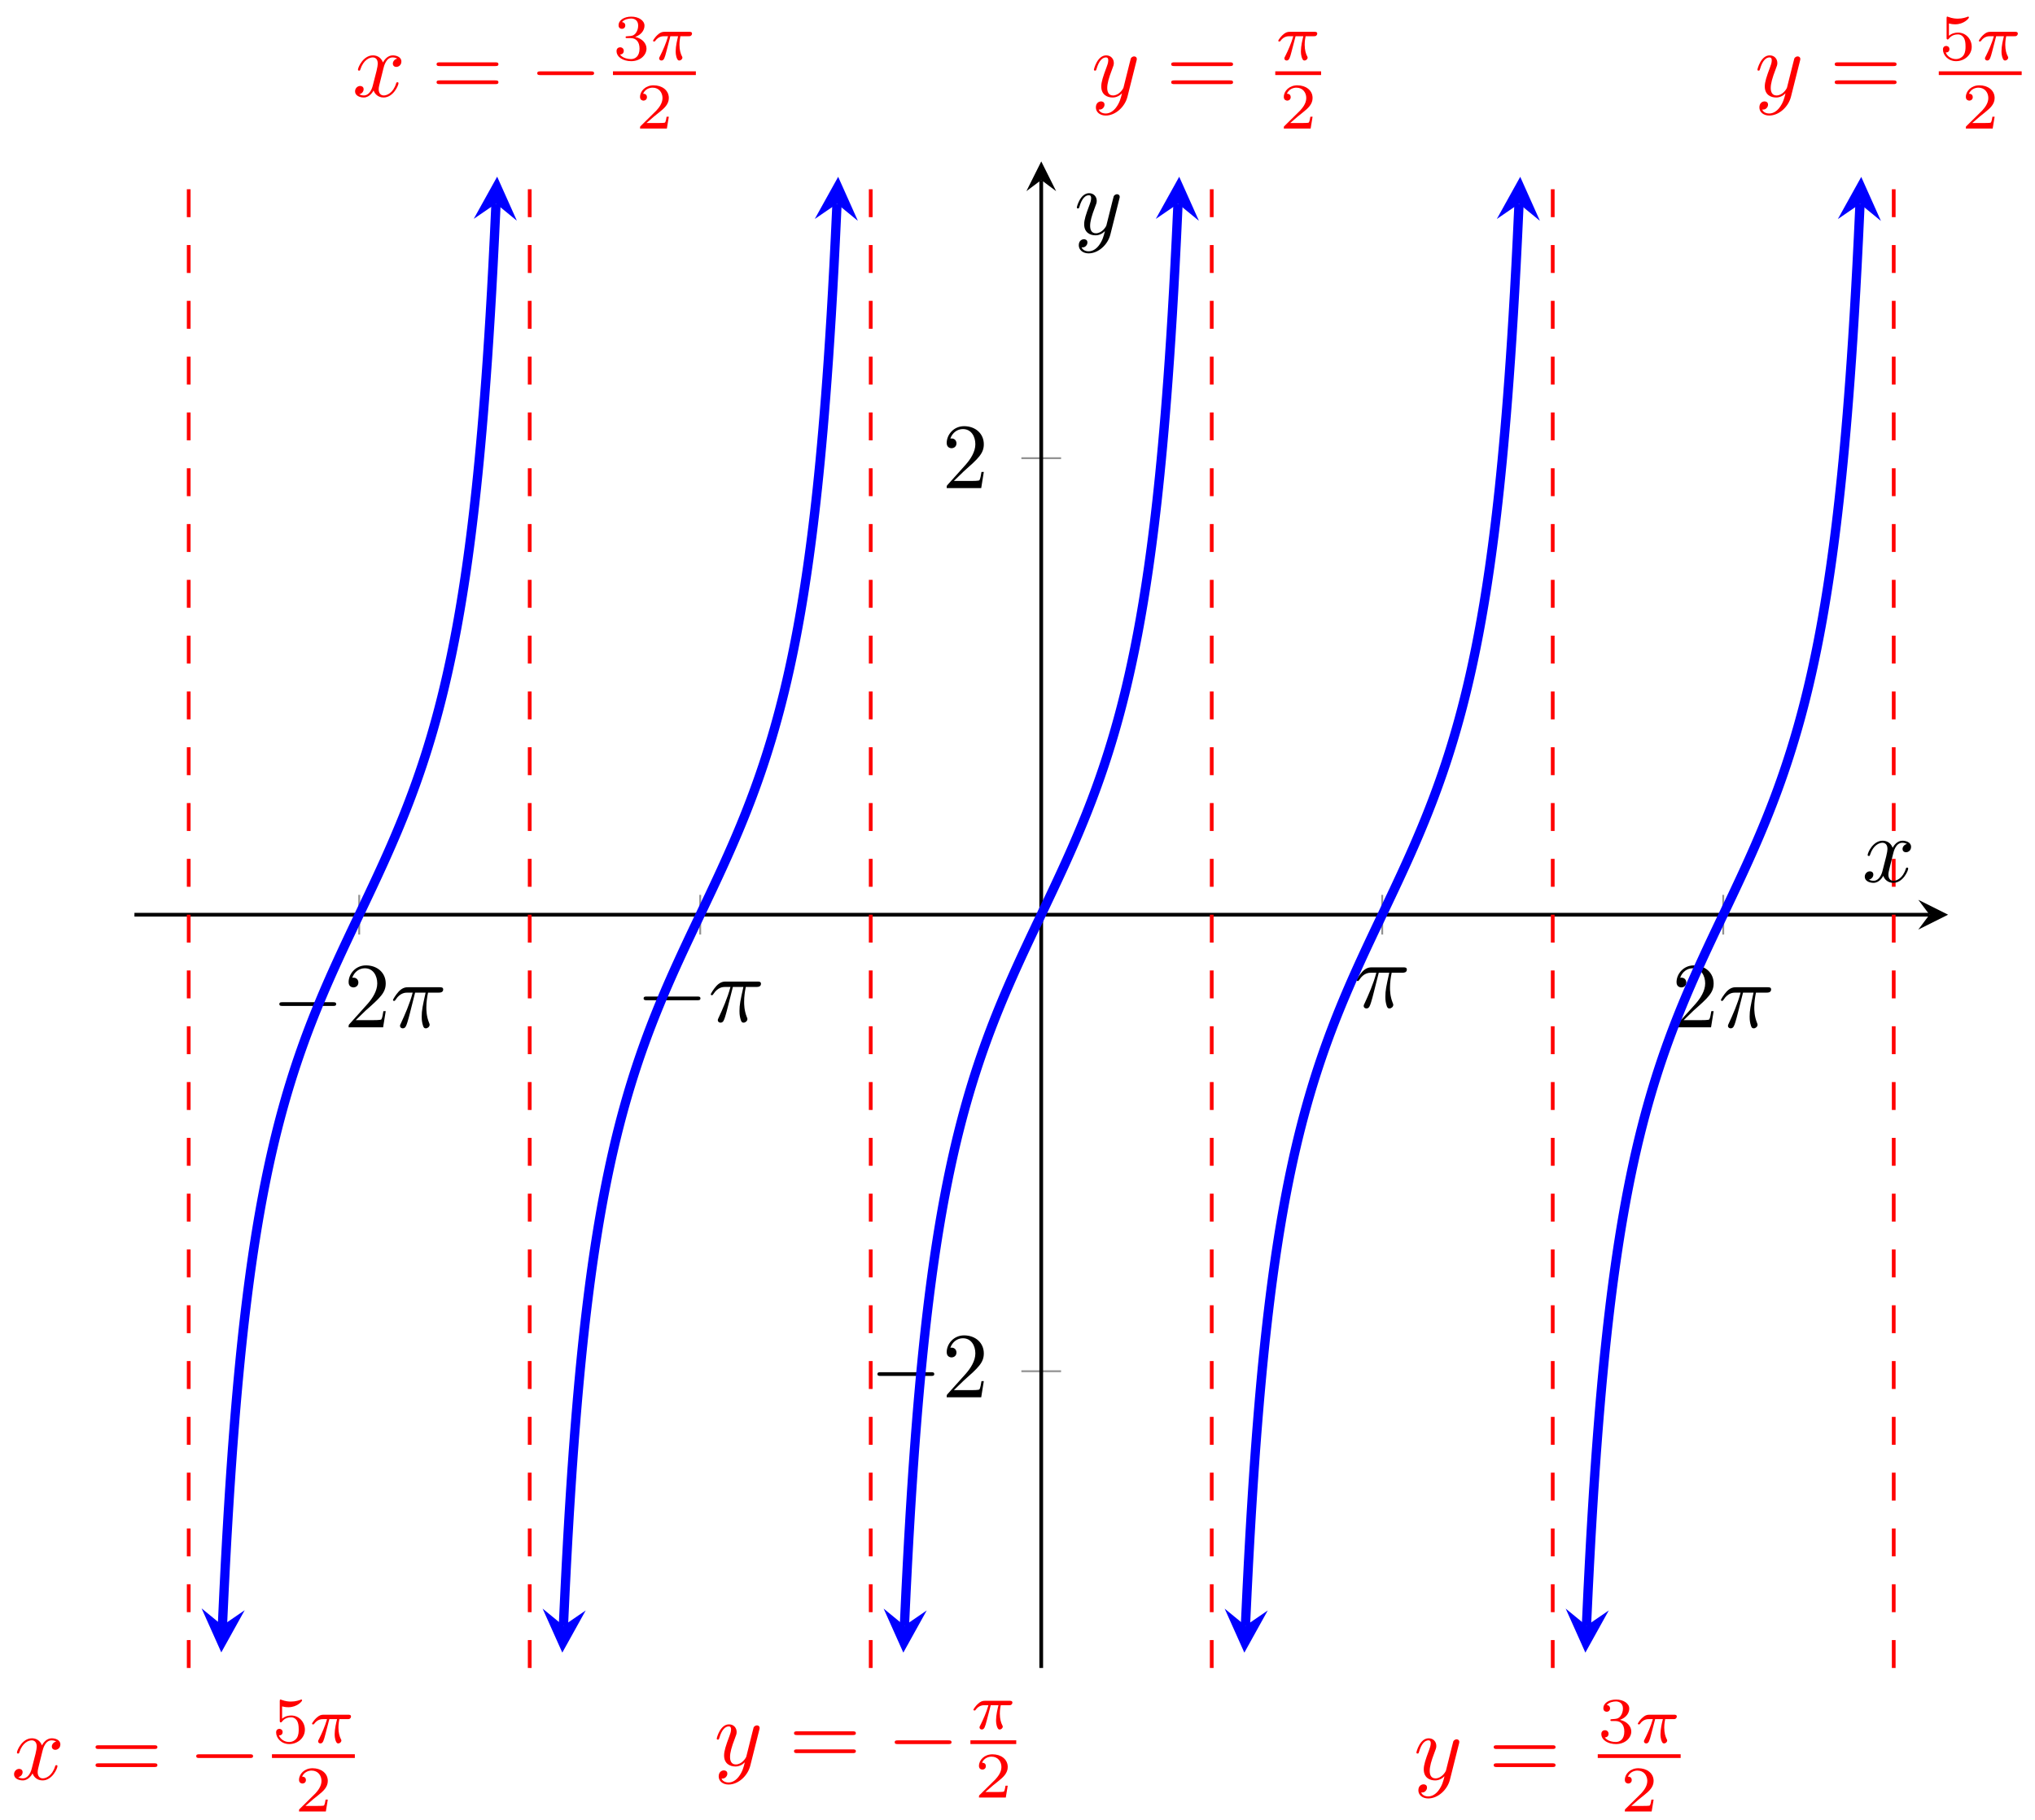 <svg xmlns="http://www.w3.org/2000/svg" xmlns:xlink="http://www.w3.org/1999/xlink" version="1.1" width="218" height="195" viewBox="0 0 218 195">
<defs>
<path id="font_1_1" d="M.659 .23C.676 .23 .694 .23 .694 .25 .694 .27 .676 .27 .659 .27H.118C.101 .27 .083 .27 .083 .25 .083 .23 .101 .23 .118 .23H.659Z"/>
<path id="font_2_1" d="M.127 .077 .233 .18C.389 .318 .449 .372 .449 .472 .449 .586 .359 .666 .237 .666 .124 .666 .05 .574 .05 .485 .05 .429 .1 .429 .103 .429 .12 .429 .155 .441 .155 .482 .155 .508 .137 .534 .102 .534 .094 .534 .092 .534 .089 .533 .112 .598 .166 .635 .224 .635 .315 .635 .358 .554 .358 .472 .358 .392 .308 .313 .253 .251L.061 .037C.05 .026 .05 .024 .05 0H.421L.449 .174H.424C.419 .144 .412 .1 .402 .085 .395 .077 .329 .077 .307 .077H.127Z"/>
<path id="font_3_1" d="M.265 .373H.378C.345 .225 .336 .182 .336 .115 .336 .1 .336 .073 .344 .039 .354-.005 .365-.011 .38-.011 .4-.011 .421 .007 .421 .027 .421 .033 .421 .035 .415 .049 .386 .121 .386 .186 .386 .214 .386 .267 .393 .321 .404 .373H.518C.531 .373 .567 .373 .567 .407 .567 .431 .546 .431 .527 .431H.192C.17 .431 .132 .431 .088 .384 .053 .345 .027 .299 .027 .294 .027 .293 .027 .284 .039 .284 .047 .284 .049 .288 .055 .296 .104 .373 .162 .373 .182 .373H.239C.207 .252 .153 .131 .111 .04 .103 .025 .103 .023 .103 .016 .103-.003 .119-.011 .132-.011 .162-.011 .17 .017 .182 .054 .196 .1 .196 .102 .209 .152L.265 .373Z"/>
<path id="font_3_2" d="M.334 .302C.34 .328 .363 .42 .433 .42 .438 .42 .462 .42 .483 .407 .455 .402 .435 .377 .435 .353 .435 .337 .446 .318 .473 .318 .495 .318 .527 .336 .527 .376 .527 .428 .468 .442 .434 .442 .376 .442 .341 .389 .329 .366 .304 .432 .25 .442 .221 .442 .117 .442 .06 .313 .06 .288 .06 .278 .07 .278 .072 .278 .08 .278 .083 .28 .085 .289 .119 .395 .185 .42 .219 .42 .238 .42 .273 .411 .273 .353 .273 .322 .256 .255 .219 .115 .203 .053 .168 .011 .124 .011 .118 .011 .095 .011 .074 .024 .099 .029 .121 .05 .121 .078 .121 .105 .099 .113 .084 .113 .054 .113 .029 .087 .029 .055 .029 .009 .079-.011 .123-.011 .189-.011 .225 .059 .228 .065 .24 .028 .276-.011 .336-.011 .439-.011 .496 .118 .496 .143 .496 .153 .487 .153 .484 .153 .475 .153 .473 .149 .471 .142 .438 .035 .37 .011 .338 .011 .299 .011 .283 .043 .283 .077 .283 .099 .289 .121 .3 .165L.334 .302Z"/>
<path id="font_2_2" d="M.687 .327C.702 .327 .721 .327 .721 .347 .721 .367 .702 .367 .688 .367H.089C.075 .367 .056 .367 .056 .347 .056 .327 .075 .327 .09 .327H.687M.688 .133C.702 .133 .721 .133 .721 .153 .721 .173 .702 .173 .687 .173H.09C.075 .173 .056 .173 .056 .153 .056 .133 .075 .133 .089 .133H.688Z"/>
<path id="font_4_3" d="M.155 .559C.206 .546 .236 .546 .252 .546 .384 .546 .462 .636 .462 .651 .462 .662 .455 .665 .45 .665 .448 .665 .446 .665 .442 .662 .418 .653 .365 .633 .291 .633 .263 .633 .21 .635 .145 .66 .135 .665 .133 .665 .132 .665 .119 .665 .119 .654 .119 .638V.343C.119 .325 .119 .313 .135 .313 .144 .313 .145 .315 .155 .327 .198 .383 .259 .391 .294 .391 .354 .391 .381 .343 .386 .335 .404 .301 .41 .263 .41 .205 .41 .175 .41 .116 .38 .072 .355 .036 .312 .012 .263 .012 .198 .012 .131 .048 .106 .114 .144 .111 .163 .136 .163 .163 .163 .206 .126 .214 .113 .214 .111 .214 .063 .214 .063 .16 .063 .07 .145-.02 .265-.02 .393-.02 .505 .075 .505 .201 .505 .314 .419 .419 .295 .419 .251 .419 .199 .408 .155 .37V.559Z"/>
<path id="font_5_1" d="M.311 .363H.43C.415 .303 .393 .212 .393 .133 .393 .093 .398 .066 .404 .044 .42-.006 .433-.01 .449-.01 .472-.01 .496 .011 .496 .035 .496 .043 .494 .047 .488 .057 .469 .094 .451 .151 .451 .233 .451 .252 .451 .292 .465 .363H.59C.608 .363 .616 .363 .627 .371 .641 .381 .644 .397 .644 .402 .644 .431 .618 .431 .601 .431H.224C.183 .431 .155 .422 .11 .38 .084 .357 .045 .303 .045 .294 .045 .282 .058 .282 .062 .282 .073 .282 .074 .284 .08 .293 .131 .363 .193 .363 .215 .363H.276C.245 .253 .191 .135 .161 .075 .155 .062 .145 .041 .142 .037 .141 .033 .139 .029 .139 .022 .139 .006 .151-.01 .174-.01 .214-.01 .225 .035 .249 .125L.311 .363Z"/>
<path id="font_4_1" d="M.505 .182H.471C.468 .16 .458 .101 .445 .091 .437 .085 .36 .085 .346 .085H.162C.267 .178 .302 .206 .362 .253 .436 .312 .505 .374 .505 .469 .505 .59 .399 .664 .271 .664 .147 .664 .063 .577 .063 .485 .063 .434 .106 .429 .116 .429 .14 .429 .169 .446 .169 .482 .169 .5 .162 .535 .11 .535 .141 .606 .209 .628 .256 .628 .356 .628 .408 .55 .408 .469 .408 .382 .346 .313 .314 .277L.073 .039C.063 .03 .063 .028 .063 0H.475L.505 .182Z"/>
<path id="font_4_2" d="M.273 .334C.351 .334 .407 .28 .407 .173 .407 .049 .335 .012 .277 .012 .237 .012 .149 .023 .107 .082 .154 .084 .165 .117 .165 .138 .165 .17 .141 .193 .11 .193 .082 .193 .054 .176 .054 .135 .054 .041 .158-.02 .279-.02 .418-.02 .514 .073 .514 .173 .514 .251 .45 .329 .34 .352 .445 .39 .483 .465 .483 .526 .483 .605 .392 .664 .281 .664 .17 .664 .085 .61 .085 .53 .085 .496 .107 .477 .137 .477 .168 .477 .188 .5 .188 .528 .188 .557 .168 .578 .137 .58 .172 .624 .241 .635 .278 .635 .323 .635 .386 .613 .386 .526 .386 .484 .372 .438 .346 .407 .313 .369 .285 .367 .235 .364 .21 .362 .208 .362 .203 .361 .201 .361 .193 .359 .193 .348 .193 .334 .202 .334 .219 .334H.273Z"/>
<path id="font_3_3" d="M.486 .381C.49 .395 .49 .397 .49 .404 .49 .422 .476 .431 .461 .431 .451 .431 .435 .425 .426 .41 .424 .405 .416 .374 .412 .356 .405 .33 .398 .303 .392 .276L.347 .096C.343 .081 .3 .011 .234 .011 .183 .011 .172 .055 .172 .092 .172 .138 .189 .2 .223 .288 .239 .329 .243 .34 .243 .36 .243 .405 .211 .442 .161 .442 .066 .442 .029 .297 .029 .288 .029 .278 .039 .278 .041 .278 .051 .278 .052 .28 .057 .296 .084 .39 .124 .42 .158 .42 .166 .42 .183 .42 .183 .388 .183 .363 .173 .337 .166 .318 .126 .212 .108 .155 .108 .108 .108 .019 .171-.011 .23-.011 .269-.011 .303 .006 .331 .034 .318-.018 .306-.067 .266-.12 .24-.154 .202-.183 .156-.183 .142-.183 .097-.18 .08-.141 .096-.141 .109-.141 .123-.129 .133-.12 .143-.107 .143-.088 .143-.057 .116-.053 .106-.053 .083-.053 .05-.069 .05-.118 .05-.168 .094-.205 .156-.205 .259-.205 .362-.114 .39-.001L.486 .381Z"/>
</defs>
<path transform="matrix(1,0,0,-1,14.402,178.692)" stroke-width=".199" stroke-linecap="butt" stroke-miterlimit="10" stroke-linejoin="miter" fill="none" stroke="#929292" d="M24.078 78.572V82.824M60.609 78.572V82.824M133.669 78.572V82.824M170.2 78.572V82.824"/>
<path transform="matrix(1,0,0,-1,14.402,178.692)" stroke-width=".199" stroke-linecap="butt" stroke-miterlimit="10" stroke-linejoin="miter" fill="none" stroke="#929292" d="M95.013 31.79H99.265M95.013 129.606H99.265"/>
<path transform="matrix(1,0,0,-1,14.402,178.692)" stroke-width=".399" stroke-linecap="butt" stroke-miterlimit="10" stroke-linejoin="miter" fill="none" stroke="#000000" d="M0 80.698H192.286"/>
<path transform="matrix(1,0,0,-1,206.697,97.992)" d="M1.993 0-1.196 1.594 0 0-1.196-1.594"/>
<path transform="matrix(1,0,0,-1,14.402,178.692)" stroke-width=".399" stroke-linecap="butt" stroke-miterlimit="10" stroke-linejoin="miter" fill="none" stroke="#000000" d="M97.139 0V159.403"/>
<path transform="matrix(0,-1,-1,-0,111.546,19.284)" d="M1.993 0-1.196 1.594 0 0-1.196-1.594"/>
<use data-text="&#x2212;" xlink:href="#font_1_1" transform="matrix(9.963,0,0,-9.963,29.098,110.058)"/>
<use data-text="2" xlink:href="#font_2_1" transform="matrix(9.963,0,0,-9.963,36.847,110.058)"/>
<use data-text="&#x03c0;" xlink:href="#font_3_1" transform="matrix(9.963,0,0,-9.963,41.828,110.058)"/>
<use data-text="&#x2212;" xlink:href="#font_1_1" transform="matrix(9.963,0,0,-9.963,68.121,109.449)"/>
<use data-text="&#x03c0;" xlink:href="#font_3_1" transform="matrix(9.963,0,0,-9.963,75.87,109.449)"/>
<use data-text="&#x03c0;" xlink:href="#font_3_1" transform="matrix(9.963,0,0,-9.963,145.06,107.927)"/>
<use data-text="2" xlink:href="#font_2_1" transform="matrix(9.963,0,0,-9.963,179.101,110.058)"/>
<use data-text="&#x03c0;" xlink:href="#font_3_1" transform="matrix(9.963,0,0,-9.963,184.083,110.058)"/>
<use data-text="&#x2212;" xlink:href="#font_1_1" transform="matrix(9.963,0,0,-9.963,93.169,149.696)"/>
<use data-text="2" xlink:href="#font_2_1" transform="matrix(9.963,0,0,-9.963,100.918,149.696)"/>
<use data-text="2" xlink:href="#font_2_1" transform="matrix(9.963,0,0,-9.963,100.918,52.293)"/>
<path transform="matrix(1,0,0,-1,14.402,178.692)" stroke-width=".996" stroke-linecap="butt" stroke-miterlimit="10" stroke-linejoin="miter" fill="none" stroke="#0000ff" d="M9.427 4.554 9.451 5.097 9.599 8.274 9.748 11.212 9.896 13.947 10.045 16.498 10.193 18.881 10.342 21.118 10.49 23.221 10.639 25.196 10.787 27.066 10.936 28.831 11.084 30.501 11.233 32.089 11.381 33.596 11.53 35.033 11.678 36.402 11.827 37.71 11.976 38.959 12.124 40.155 12.273 41.302 12.421 42.401 12.57 43.458 12.718 44.476 12.867 45.454 13.015 46.399 13.164 47.309 13.312 48.189 13.461 49.038 13.609 49.86 13.758 50.657 13.906 51.429 14.055 52.176 14.203 52.904 14.352 53.609 14.5 54.294 14.649 54.962 14.797 55.611 14.946 56.244 15.094 56.861 15.243 57.463 15.391 58.05 15.54 58.623 15.688 59.184 15.837 59.731 15.985 60.267 16.134 60.792 16.282 61.307 16.431 61.81 16.579 62.303 16.728 62.788 16.876 63.264 17.025 63.73 17.173 64.19 17.322 64.64 17.47 65.083 17.619 65.519 17.767 65.948 17.916 66.371 18.064 66.787 18.213 67.198 18.361 67.603 18.51 68.002 18.658 68.396 18.807 68.785 18.955 69.168 19.104 69.548 19.252 69.923 19.401 70.294 19.549 70.661 19.698 71.024 19.846 71.384 19.995 71.739 20.143 72.092 20.292 72.442 20.44 72.788 20.589 73.132 20.737 73.472 20.886 73.81 21.034 74.147 21.183 74.481 21.331 74.812 21.48 75.141 21.628 75.468 21.777 75.794 21.925 76.119 22.074 76.441 22.222 76.762 22.371 77.082 22.519 77.4 22.668 77.718 22.817 78.034 22.965 78.35 23.114 78.665 23.262 78.979 23.411 79.292 23.559 79.606 23.708 79.918 23.856 80.231 24.005 80.543 24.153 80.855 24.302 81.168 24.45 81.48 24.599 81.793 24.747 82.105 24.896 82.42 25.044 82.733 25.193 83.048 25.341 83.364 25.49 83.68 25.638 83.998 25.787 84.317 25.935 84.636 26.084 84.957 26.232 85.28 26.381 85.604 26.529 85.93 26.678 86.257 26.826 86.586 26.975 86.918 27.123 87.252 27.272 87.588 27.42 87.926 27.569 88.267 27.717 88.61 27.866 88.957 28.014 89.307 28.163 89.659 28.311 90.015 28.46 90.374 28.608 90.738 28.757 91.105 28.905 91.475 29.054 91.851 29.202 92.23 29.351 92.614 29.499 93.003 29.648 93.397 29.796 93.796 29.945 94.201 30.093 94.611 30.242 95.028 30.39 95.451 30.539 95.88 30.687 96.316 30.836 96.759 30.984 97.21 31.133 97.669 31.281 98.136 31.43 98.611 31.578 99.096 31.727 99.589 31.875 100.093 32.024 100.608 32.172 101.132 32.321 101.669 32.469 102.216 32.618 102.778 32.766 103.351 32.915 103.938 33.063 104.539 33.212 105.156 33.36 105.79 33.509 106.438 33.657 107.106 33.806 107.793 33.955 108.499 34.103 109.225 34.252 109.973 34.4 110.745 34.549 111.541 34.697 112.364 34.846 113.215 34.994 114.094 35.143 115.004 35.291 115.949 35.44 116.928 35.588 117.944 35.737 119.002 35.885 120.103 36.034 121.251 36.182 122.446 36.331 123.698 36.479 125.003 36.628 126.375 36.776 127.808 36.925 129.318 37.073 130.906 37.222 132.579 37.37 134.345 37.519 136.214 37.667 138.191 37.816 140.293 37.964 142.532 38.113 144.917 38.261 147.469 38.41 150.206 38.558 153.15 38.707 156.325 38.731 156.874"/>
<path transform="matrix(-.043,.999,.999,.043,23.83,174.138)" d="M2.889 0-1.734 2.311 0 0-1.734-2.311" fill="#0000ff"/>
<path transform="matrix(.043,-.999,-.999,-.043,53.134,21.813)" d="M2.889 0-1.734 2.311 0 0-1.734-2.311" fill="#0000ff"/>
<path transform="matrix(1,0,0,-1,14.402,178.692)" stroke-width=".996" stroke-linecap="butt" stroke-miterlimit="10" stroke-linejoin="miter" fill="none" stroke="#0000ff" d="M45.957 4.53 45.98 5.076 46.129 8.254 46.277 11.195 46.426 13.934 46.574 16.479 46.723 18.866 46.871 21.103 47.02 23.206 47.168 25.184 47.317 27.053 47.465 28.818 47.614 30.492 47.762 32.081 47.911 33.589 48.059 35.025 48.208 36.394 48.356 37.701 48.505 38.95 48.654 40.148 48.802 41.295 48.951 42.395 49.099 43.452 49.248 44.469 49.396 45.45 49.545 46.392 49.693 47.304 49.842 48.183 49.99 49.033 50.139 49.856 50.287 50.653 50.436 51.424 50.584 52.172 50.733 52.899 50.881 53.605 51.03 54.291 51.178 54.958 51.327 55.608 51.475 56.241 51.624 56.858 51.772 57.459 51.921 58.046 52.069 58.62 52.218 59.181 52.366 59.728 52.515 60.264 52.663 60.789 52.812 61.304 52.96 61.807 53.109 62.301 53.257 62.785 53.406 63.261 53.554 63.728 53.703 64.187 53.851 64.637 54 65.081 54.148 65.517 54.297 65.946 54.445 66.369 54.594 66.785 54.742 67.196 54.891 67.601 55.039 68 55.188 68.394 55.337 68.782 55.485 69.167 55.634 69.546 55.782 69.922 55.931 70.292 56.079 70.66 56.228 71.022 56.376 71.382 56.525 71.737 56.673 72.09 56.822 72.439 56.97 72.786 57.119 73.13 57.267 73.471 57.416 73.809 57.564 74.145 57.713 74.479 57.861 74.811 58.01 75.14 58.158 75.467 58.307 75.793 58.455 76.117 58.604 76.44 58.752 76.761 58.901 77.08 59.049 77.399 59.198 77.716 59.346 78.033 59.495 78.348 59.643 78.663 59.792 78.977 59.94 79.291 60.089 79.604 60.237 79.917 60.386 80.229 60.534 80.542 60.683 80.854 60.831 81.166 60.98 81.478 61.128 81.791 61.277 82.104 61.425 82.418 61.574 82.732 61.722 83.047 61.871 83.362 62.019 83.679 62.168 83.997 62.316 84.315 62.465 84.635 62.614 84.956 62.762 85.279 62.911 85.602 63.059 85.929 63.208 86.256 63.356 86.585 63.505 86.916 63.653 87.251 63.802 87.587 63.95 87.924 64.099 88.265 64.247 88.609 64.396 88.956 64.544 89.305 64.693 89.658 64.841 90.014 64.99 90.373 65.138 90.736 65.287 91.103 65.435 91.474 65.584 91.849 65.732 92.229 65.881 92.613 66.029 93.002 66.178 93.396 66.326 93.795 66.475 94.2 66.623 94.61 66.772 95.027 66.92 95.449 67.069 95.878 67.217 96.315 67.366 96.758 67.514 97.209 67.663 97.668 67.811 98.135 67.96 98.61 68.108 99.094 68.257 99.588 68.405 100.092 68.554 100.606 68.702 101.132 68.851 101.667 68.999 102.215 69.148 102.776 69.296 103.349 69.445 103.936 69.594 104.538 69.742 105.155 69.891 105.788 70.039 106.437 70.188 107.104 70.336 107.791 70.485 108.497 70.633 109.223 70.782 109.971 70.93 110.743 71.079 111.54 71.227 112.362 71.376 113.212 71.524 114.092 71.673 115.002 71.821 115.946 71.97 116.926 72.118 117.943 72.267 119 72.415 120.1 72.564 121.247 72.712 122.444 72.861 123.694 73.009 125.001 73.158 126.372 73.306 127.806 73.455 129.315 73.603 130.903 73.752 132.575 73.9 134.34 74.049 136.209 74.197 138.189 74.346 140.29 74.494 142.527 74.643 144.913 74.791 147.465 74.94 150.201 75.088 153.142 75.237 156.32 75.26 156.86"/>
<path transform="matrix(-.043,.999,.999,.043,60.361,174.162)" d="M2.889 0-1.734 2.311 0 0-1.734-2.311" fill="#0000ff"/>
<path transform="matrix(.043,-.999,-.999,-.043,89.666,21.827)" d="M2.889 0-1.734 2.311 0 0-1.734-2.311" fill="#0000ff"/>
<path transform="matrix(1,0,0,-1,14.402,178.692)" stroke-width=".996" stroke-linecap="butt" stroke-miterlimit="10" stroke-linejoin="miter" fill="none" stroke="#0000ff" d="M82.487 4.53 82.511 5.082 82.659 8.254 82.808 11.195 82.956 13.929 83.105 16.483 83.253 18.869 83.402 21.104 83.55 23.21 83.699 25.188 83.847 27.055 83.996 28.822 84.144 30.494 84.293 32.081 84.442 33.589 84.59 35.026 84.739 36.395 84.887 37.703 85.036 38.952 85.184 40.15 85.333 41.295 85.481 42.396 85.63 43.454 85.778 44.47 85.927 45.45 86.075 46.393 86.224 47.304 86.372 48.183 86.521 49.034 86.669 49.856 86.818 50.652 86.966 51.424 87.115 52.173 87.263 52.899 87.412 53.605 87.56 54.291 87.709 54.958 87.857 55.608 88.006 56.241 88.154 56.858 88.303 57.459 88.451 58.047 88.6 58.62 88.748 59.181 88.897 59.728 89.045 60.265 89.194 60.789 89.342 61.304 89.491 61.807 89.639 62.301 89.788 62.785 89.936 63.261 90.085 63.728 90.233 64.187 90.382 64.638 90.53 65.081 90.679 65.518 90.827 65.946 90.976 66.369 91.124 66.786 91.273 67.196 91.421 67.601 91.57 68 91.719 68.394 91.867 68.783 92.016 69.167 92.164 69.546 92.313 69.922 92.461 70.293 92.61 70.66 92.758 71.023 92.907 71.382 93.055 71.738 93.204 72.09 93.352 72.44 93.501 72.786 93.649 73.13 93.798 73.471 93.946 73.809 94.095 74.145 94.243 74.479 94.392 74.811 94.54 75.14 94.689 75.467 94.837 75.793 94.986 76.117 95.134 76.44 95.283 76.761 95.431 77.081 95.58 77.399 95.728 77.716 95.877 78.033 96.025 78.349 96.174 78.663 96.322 78.977 96.471 79.291 96.619 79.605 96.768 79.917 96.916 80.23 97.065 80.542 97.213 80.854 97.362 81.166 97.51 81.478 97.659 81.791 97.807 82.105 97.956 82.418 98.104 82.732 98.253 83.047 98.401 83.362 98.55 83.679 98.698 83.997 98.847 84.315 98.996 84.636 99.144 84.956 99.293 85.279 99.441 85.603 99.59 85.929 99.738 86.256 99.887 86.586 100.035 86.917 100.184 87.251 100.332 87.587 100.481 87.925 100.629 88.266 100.778 88.609 100.926 88.956 101.075 89.306 101.223 89.658 101.372 90.014 101.52 90.373 101.669 90.737 101.817 91.103 101.966 91.474 102.114 91.85 102.263 92.229 102.411 92.613 102.56 93.002 102.708 93.396 102.857 93.795 103.005 94.2 103.154 94.611 103.302 95.027 103.451 95.45 103.599 95.879 103.748 96.315 103.896 96.758 104.045 97.209 104.193 97.668 104.342 98.135 104.49 98.61 104.639 99.095 104.787 99.589 104.936 100.092 105.084 100.607 105.233 101.132 105.381 101.667 105.53 102.215 105.678 102.776 105.827 103.35 105.975 103.936 106.124 104.538 106.273 105.155 106.421 105.789 106.57 106.438 106.718 107.106 106.867 107.791 107.015 108.497 107.164 109.223 107.312 109.972 107.461 110.744 107.609 111.54 107.758 112.363 107.906 113.214 108.055 114.093 108.203 115.003 108.352 115.947 108.5 116.926 108.649 117.943 108.797 119 108.946 120.1 109.094 121.248 109.243 122.444 109.391 123.694 109.54 125.001 109.688 126.373 109.837 127.806 109.985 129.318 110.134 130.903 110.282 132.577 110.431 134.343 110.579 136.212 110.728 138.19 110.876 140.29 111.025 142.531 111.173 144.914 111.322 147.467 111.47 150.206 111.619 153.142 111.767 156.318 111.791 156.866"/>
<path transform="matrix(-.043,.999,.999,.043,96.893,174.162)" d="M2.889 0-1.734 2.311 0 0-1.734-2.311" fill="#0000ff"/>
<path transform="matrix(.043,-.999,-.999,-.043,126.199,21.821)" d="M2.889 0-1.734 2.311 0 0-1.734-2.311" fill="#0000ff"/>
<path transform="matrix(1,0,0,-1,14.402,178.692)" stroke-width=".996" stroke-linecap="butt" stroke-miterlimit="10" stroke-linejoin="miter" fill="none" stroke="#0000ff" d="M119.017 4.527 119.041 5.076 119.19 8.254 119.338 11.195 119.487 13.929 119.635 16.479 119.784 18.866 119.932 21.104 120.081 23.206 120.229 25.184 120.378 27.052 120.526 28.818 120.675 30.491 120.823 32.081 120.972 33.587 121.12 35.023 121.269 36.394 121.417 37.701 121.566 38.95 121.714 40.147 121.863 41.294 122.011 42.395 122.16 43.452 122.308 44.469 122.457 45.449 122.605 46.392 122.754 47.302 122.902 48.182 123.051 49.032 123.199 49.856 123.348 50.652 123.496 51.424 123.645 52.173 123.793 52.899 123.942 53.604 124.09 54.29 124.239 54.958 124.388 55.607 124.536 56.24 124.685 56.858 124.833 57.459 124.982 58.046 125.13 58.619 125.279 59.18 125.427 59.728 125.576 60.264 125.724 60.789 125.873 61.303 126.021 61.807 126.17 62.301 126.318 62.785 126.467 63.261 126.615 63.728 126.764 64.187 126.912 64.637 127.061 65.08 127.209 65.516 127.358 65.946 127.506 66.368 127.655 66.785 127.803 67.196 127.952 67.601 128.1 68 128.249 68.393 128.397 68.783 128.546 69.166 128.694 69.546 128.843 69.922 128.991 70.292 129.14 70.659 129.288 71.022 129.437 71.381 129.585 71.737 129.734 72.09 129.882 72.44 130.031 72.786 130.179 73.13 130.328 73.471 130.476 73.809 130.625 74.145 130.773 74.478 130.922 74.811 131.07 75.139 131.219 75.467 131.368 75.792 131.516 76.116 131.665 76.44 131.813 76.76 131.962 77.08 132.11 77.399 132.259 77.716 132.407 78.032 132.556 78.348 132.704 78.663 132.853 78.977 133.001 79.291 133.15 79.604 133.298 79.917 133.447 80.229 133.595 80.541 133.744 80.854 133.892 81.166 134.041 81.478 134.189 81.791 134.338 82.104 134.486 82.418 134.635 82.732 134.783 83.047 134.932 83.362 135.08 83.679 135.229 83.997 135.377 84.315 135.526 84.635 135.674 84.955 135.823 85.279 135.971 85.602 136.12 85.928 136.268 86.256 136.417 86.585 136.565 86.916 136.714 87.251 136.862 87.587 137.011 87.924 137.159 88.265 137.308 88.609 137.456 88.956 137.605 89.305 137.753 89.658 137.902 90.014 138.05 90.373 138.199 90.736 138.347 91.103 138.496 91.474 138.644 91.849 138.793 92.229 138.942 92.613 139.09 93.001 139.239 93.395 139.387 93.795 139.536 94.2 139.684 94.61 139.833 95.026 139.981 95.449 140.13 95.878 140.278 96.315 140.427 96.758 140.575 97.209 140.724 97.667 140.872 98.134 141.021 98.61 141.169 99.094 141.318 99.588 141.466 100.092 141.615 100.606 141.763 101.131 141.912 101.667 142.06 102.215 142.209 102.776 142.357 103.349 142.506 103.936 142.654 104.538 142.803 105.155 142.951 105.787 143.1 106.437 143.248 107.105 143.397 107.791 143.545 108.497 143.694 109.223 143.842 109.972 143.991 110.743 144.139 111.54 144.288 112.363 144.436 113.212 144.585 114.091 144.733 115.002 144.882 115.946 145.03 116.926 145.179 117.942 145.327 119 145.476 120.1 145.624 121.247 145.773 122.444 145.922 123.693 146.07 125.001 146.219 126.37 146.367 127.806 146.516 129.315 146.664 130.903 146.813 132.573 146.961 134.34 147.11 136.208 147.258 138.186 147.407 140.292 147.555 142.527 147.704 144.91 147.852 147.462 148.001 150.197 148.149 153.142 148.298 156.313 148.321 156.86"/>
<path transform="matrix(-.043,.999,.999,.043,133.425,174.165)" d="M2.889 0-1.734 2.311 0 0-1.734-2.311" fill="#0000ff"/>
<path transform="matrix(.043,-.999,-.999,-.043,162.731,21.827)" d="M2.889 0-1.734 2.311 0 0-1.734-2.311" fill="#0000ff"/>
<path transform="matrix(1,0,0,-1,14.402,178.692)" stroke-width=".996" stroke-linecap="butt" stroke-miterlimit="10" stroke-linejoin="miter" fill="none" stroke="#0000ff" d="M155.548 4.53 155.572 5.078 155.72 8.254 155.869 11.194 156.017 13.934 156.166 16.483 156.314 18.866 156.463 21.103 156.611 23.207 156.76 25.186 156.908 27.053 157.057 28.82 157.205 30.492 157.354 32.079 157.502 33.587 157.651 35.023 157.799 36.395 157.948 37.701 158.096 38.95 158.245 40.148 158.393 41.294 158.542 42.395 158.69 43.452 158.839 44.469 158.987 45.448 159.136 46.392 159.284 47.302 159.433 48.183 159.581 49.033 159.73 49.856 159.878 50.652 160.027 51.423 160.175 52.172 160.324 52.898 160.472 53.605 160.621 54.291 160.769 54.958 160.918 55.607 161.066 56.241 161.215 56.857 161.363 57.459 161.512 58.045 161.66 58.619 161.809 59.18 161.957 59.728 162.106 60.264 162.254 60.789 162.403 61.303 162.551 61.807 162.7 62.3 162.848 62.785 162.997 63.261 163.145 63.728 163.294 64.186 163.442 64.637 163.591 65.08 163.739 65.516 163.888 65.946 164.037 66.368 164.185 66.785 164.334 67.195 164.482 67.6 164.631 67.999 164.779 68.393 164.928 68.782 165.076 69.166 165.225 69.546 165.373 69.921 165.522 70.292 165.67 70.659 165.819 71.022 165.967 71.381 166.116 71.737 166.264 72.09 166.413 72.439 166.561 72.786 166.71 73.129 166.858 73.47 167.007 73.809 167.155 74.144 167.304 74.478 167.452 74.809 167.601 75.139 167.749 75.466 167.898 75.792 168.046 76.116 168.195 76.439 168.343 76.76 168.492 77.08 168.64 77.398 168.789 77.716 168.937 78.032 169.086 78.348 169.234 78.663 169.383 78.977 169.531 79.29 169.68 79.604 169.828 79.916 169.977 80.229 170.125 80.541 170.274 80.853 170.422 81.166 170.571 81.478 170.719 81.79 170.868 82.104 171.016 82.417 171.165 82.731 171.313 83.047 171.462 83.362 171.61 83.679 171.759 83.996 171.907 84.315 172.056 84.634 172.204 84.955 172.353 85.278 172.501 85.602 172.65 85.927 172.798 86.255 172.947 86.584 173.095 86.916 173.244 87.25 173.392 87.585 173.541 87.924 173.689 88.265 173.838 88.609 173.986 88.955 174.135 89.304 174.283 89.657 174.432 90.013 174.581 90.372 174.729 90.735 174.878 91.102 175.026 91.473 175.175 91.848 175.323 92.228 175.472 92.611 175.62 93.001 175.769 93.394 175.917 93.793 176.066 94.198 176.214 94.609 176.363 95.025 176.511 95.449 176.66 95.877 176.808 96.313 176.957 96.757 177.105 97.207 177.254 97.666 177.402 98.132 177.551 98.609 177.699 99.092 177.848 99.587 177.996 100.091 178.145 100.604 178.293 101.129 178.442 101.665 178.59 102.213 178.739 102.773 178.887 103.347 179.036 103.935 179.184 104.536 179.333 105.152 179.481 105.786 179.63 106.435 179.778 107.102 179.927 107.788 180.075 108.494 180.224 109.22 180.372 109.968 180.521 110.741 180.669 111.536 180.818 112.359 180.966 113.209 181.115 114.089 181.263 114.999 181.412 115.943 181.56 116.922 181.709 117.938 181.857 118.995 182.006 120.096 182.154 121.242 182.303 122.439 182.451 123.687 182.6 124.995 182.748 126.365 182.897 127.8 183.045 129.31 183.194 130.896 183.342 132.567 183.491 134.332 183.639 136.201 183.788 138.179 183.936 140.279 184.085 142.519 184.233 144.899 184.382 147.453 184.53 150.187 184.679 153.132 184.827 156.303 184.851 156.849"/>
<path transform="matrix(-.043,.999,.999,.043,169.958,174.162)" d="M2.889 0-1.734 2.311 0 0-1.734-2.311" fill="#0000ff"/>
<path transform="matrix(.043,-.999,-.999,-.043,199.262,21.838)" d="M2.889 0-1.734 2.311 0 0-1.734-2.311" fill="#0000ff"/>
<path transform="matrix(1,0,0,-1,14.402,178.692)" stroke-width=".399" stroke-linecap="butt" stroke-dasharray="2.989,2.989" stroke-miterlimit="10" stroke-linejoin="miter" fill="none" stroke="#ff0000" d="M5.814 0V161.396"/>
<use data-text="x" xlink:href="#font_3_2" transform="matrix(9.963,0,0,-9.963,1.216,190.629)" fill="#ff0000"/>
<use data-text="=" xlink:href="#font_2_2" transform="matrix(9.963,0,0,-9.963,9.679,190.629)" fill="#ff0000"/>
<use data-text="&#x2212;" xlink:href="#font_1_1" transform="matrix(9.963,0,0,-9.963,20.195,190.629)" fill="#ff0000"/>
<use data-text="5" xlink:href="#font_4_3" transform="matrix(6.974,0,0,-6.974,29.14,186.706)" fill="#ff0000"/>
<use data-text="&#x03c0;" xlink:href="#font_5_1" transform="matrix(6.974,0,0,-6.974,33.111,186.706)" fill="#ff0000"/>
<path transform="matrix(1,0,0,-1,-114.696,43.625)" stroke-width=".399" stroke-linecap="butt" stroke-miterlimit="10" stroke-linejoin="miter" fill="none" stroke="#ff0000" d="M143.829-144.509H152.709"/>
<use data-text="2" xlink:href="#font_4_1" transform="matrix(6.974,0,0,-6.974,31.594,194.064)" fill="#ff0000"/>
<path transform="matrix(1,0,0,-1,14.402,178.692)" stroke-width=".399" stroke-linecap="butt" stroke-dasharray="2.989,2.989" stroke-miterlimit="10" stroke-linejoin="miter" fill="none" stroke="#ff0000" d="M42.343 0V161.396"/>
<use data-text="x" xlink:href="#font_3_2" transform="matrix(9.963,0,0,-9.963,37.748,10.336)" fill="#ff0000"/>
<use data-text="=" xlink:href="#font_2_2" transform="matrix(9.963,0,0,-9.963,46.211,10.336)" fill="#ff0000"/>
<use data-text="&#x2212;" xlink:href="#font_1_1" transform="matrix(9.963,0,0,-9.963,56.727,10.336)" fill="#ff0000"/>
<use data-text="3" xlink:href="#font_4_2" transform="matrix(6.974,0,0,-6.974,65.672,6.413)" fill="#ff0000"/>
<use data-text="&#x03c0;" xlink:href="#font_5_1" transform="matrix(6.974,0,0,-6.974,69.643,6.413)" fill="#ff0000"/>
<path transform="matrix(1,0,0,-1,-78.165,-136.668)" stroke-width=".399" stroke-linecap="butt" stroke-miterlimit="10" stroke-linejoin="miter" fill="none" stroke="#ff0000" d="M143.829-144.509H152.709"/>
<use data-text="2" xlink:href="#font_4_1" transform="matrix(6.974,0,0,-6.974,68.126,13.771)" fill="#ff0000"/>
<path transform="matrix(1,0,0,-1,14.402,178.692)" stroke-width=".399" stroke-linecap="butt" stroke-dasharray="2.989,2.989" stroke-miterlimit="10" stroke-linejoin="miter" fill="none" stroke="#ff0000" d="M78.874 0V161.396"/>
<use data-text="y" xlink:href="#font_3_3" transform="matrix(9.963,0,0,-9.963,76.492,189.137)" fill="#ff0000"/>
<use data-text="=" xlink:href="#font_2_2" transform="matrix(9.963,0,0,-9.963,84.502,189.137)" fill="#ff0000"/>
<use data-text="&#x2212;" xlink:href="#font_1_1" transform="matrix(9.963,0,0,-9.963,95.019,189.137)" fill="#ff0000"/>
<use data-text="&#x03c0;" xlink:href="#font_5_1" transform="matrix(6.974,0,0,-6.974,103.963,185.214)" fill="#ff0000"/>
<path transform="matrix(1,0,0,-1,-39.421,42.133)" stroke-width=".399" stroke-linecap="butt" stroke-miterlimit="10" stroke-linejoin="miter" fill="none" stroke="#ff0000" d="M143.377-144.509H148.286"/>
<use data-text="2" xlink:href="#font_4_1" transform="matrix(6.974,0,0,-6.974,104.432,192.572)" fill="#ff0000"/>
<path transform="matrix(1,0,0,-1,14.402,178.692)" stroke-width=".399" stroke-linecap="butt" stroke-dasharray="2.989,2.989" stroke-miterlimit="10" stroke-linejoin="miter" fill="none" stroke="#ff0000" d="M115.404 0V161.396"/>
<use data-text="y" xlink:href="#font_3_3" transform="matrix(9.963,0,0,-9.963,116.898,10.336)" fill="#ff0000"/>
<use data-text="=" xlink:href="#font_2_2" transform="matrix(9.963,0,0,-9.963,124.908,10.336)" fill="#ff0000"/>
<use data-text="&#x03c0;" xlink:href="#font_5_1" transform="matrix(6.974,0,0,-6.974,136.62,6.413)" fill="#ff0000"/>
<path transform="matrix(1,0,0,-1,.985,-136.668)" stroke-width=".399" stroke-linecap="butt" stroke-miterlimit="10" stroke-linejoin="miter" fill="none" stroke="#ff0000" d="M135.628-144.509H140.537"/>
<use data-text="2" xlink:href="#font_4_1" transform="matrix(6.974,0,0,-6.974,137.089,13.771)" fill="#ff0000"/>
<path transform="matrix(1,0,0,-1,14.402,178.692)" stroke-width=".399" stroke-linecap="butt" stroke-dasharray="2.989,2.989" stroke-miterlimit="10" stroke-linejoin="miter" fill="none" stroke="#ff0000" d="M151.935 0V161.396"/>
<use data-text="y" xlink:href="#font_3_3" transform="matrix(9.963,0,0,-9.963,151.445,190.629)" fill="#ff0000"/>
<use data-text="=" xlink:href="#font_2_2" transform="matrix(9.963,0,0,-9.963,159.455,190.629)" fill="#ff0000"/>
<use data-text="3" xlink:href="#font_4_2" transform="matrix(6.974,0,0,-6.974,171.167,186.706)" fill="#ff0000"/>
<use data-text="&#x03c0;" xlink:href="#font_5_1" transform="matrix(6.974,0,0,-6.974,175.138,186.706)" fill="#ff0000"/>
<path transform="matrix(1,0,0,-1,35.532,43.625)" stroke-width=".399" stroke-linecap="butt" stroke-miterlimit="10" stroke-linejoin="miter" fill="none" stroke="#ff0000" d="M135.628-144.509H144.508"/>
<use data-text="2" xlink:href="#font_4_1" transform="matrix(6.974,0,0,-6.974,173.622,194.064)" fill="#ff0000"/>
<path transform="matrix(1,0,0,-1,14.402,178.692)" stroke-width=".399" stroke-linecap="butt" stroke-dasharray="2.989,2.989" stroke-miterlimit="10" stroke-linejoin="miter" fill="none" stroke="#ff0000" d="M188.464 0V161.396"/>
<use data-text="y" xlink:href="#font_3_3" transform="matrix(9.963,0,0,-9.963,187.977,10.336)" fill="#ff0000"/>
<use data-text="=" xlink:href="#font_2_2" transform="matrix(9.963,0,0,-9.963,195.987,10.336)" fill="#ff0000"/>
<use data-text="5" xlink:href="#font_4_3" transform="matrix(6.974,0,0,-6.974,207.699,6.413)" fill="#ff0000"/>
<use data-text="&#x03c0;" xlink:href="#font_5_1" transform="matrix(6.974,0,0,-6.974,211.67,6.413)" fill="#ff0000"/>
<path transform="matrix(1,0,0,-1,72.064,-136.668)" stroke-width=".399" stroke-linecap="butt" stroke-miterlimit="10" stroke-linejoin="miter" fill="none" stroke="#ff0000" d="M135.628-144.509H144.508"/>
<use data-text="2" xlink:href="#font_4_1" transform="matrix(6.974,0,0,-6.974,210.154,13.771)" fill="#ff0000"/>
<use data-text="x" xlink:href="#font_3_2" transform="matrix(9.963,0,0,-9.963,199.475,94.471)"/>
<use data-text="y" xlink:href="#font_3_3" transform="matrix(9.963,0,0,-9.963,115.066,25.101)"/>
</svg>
